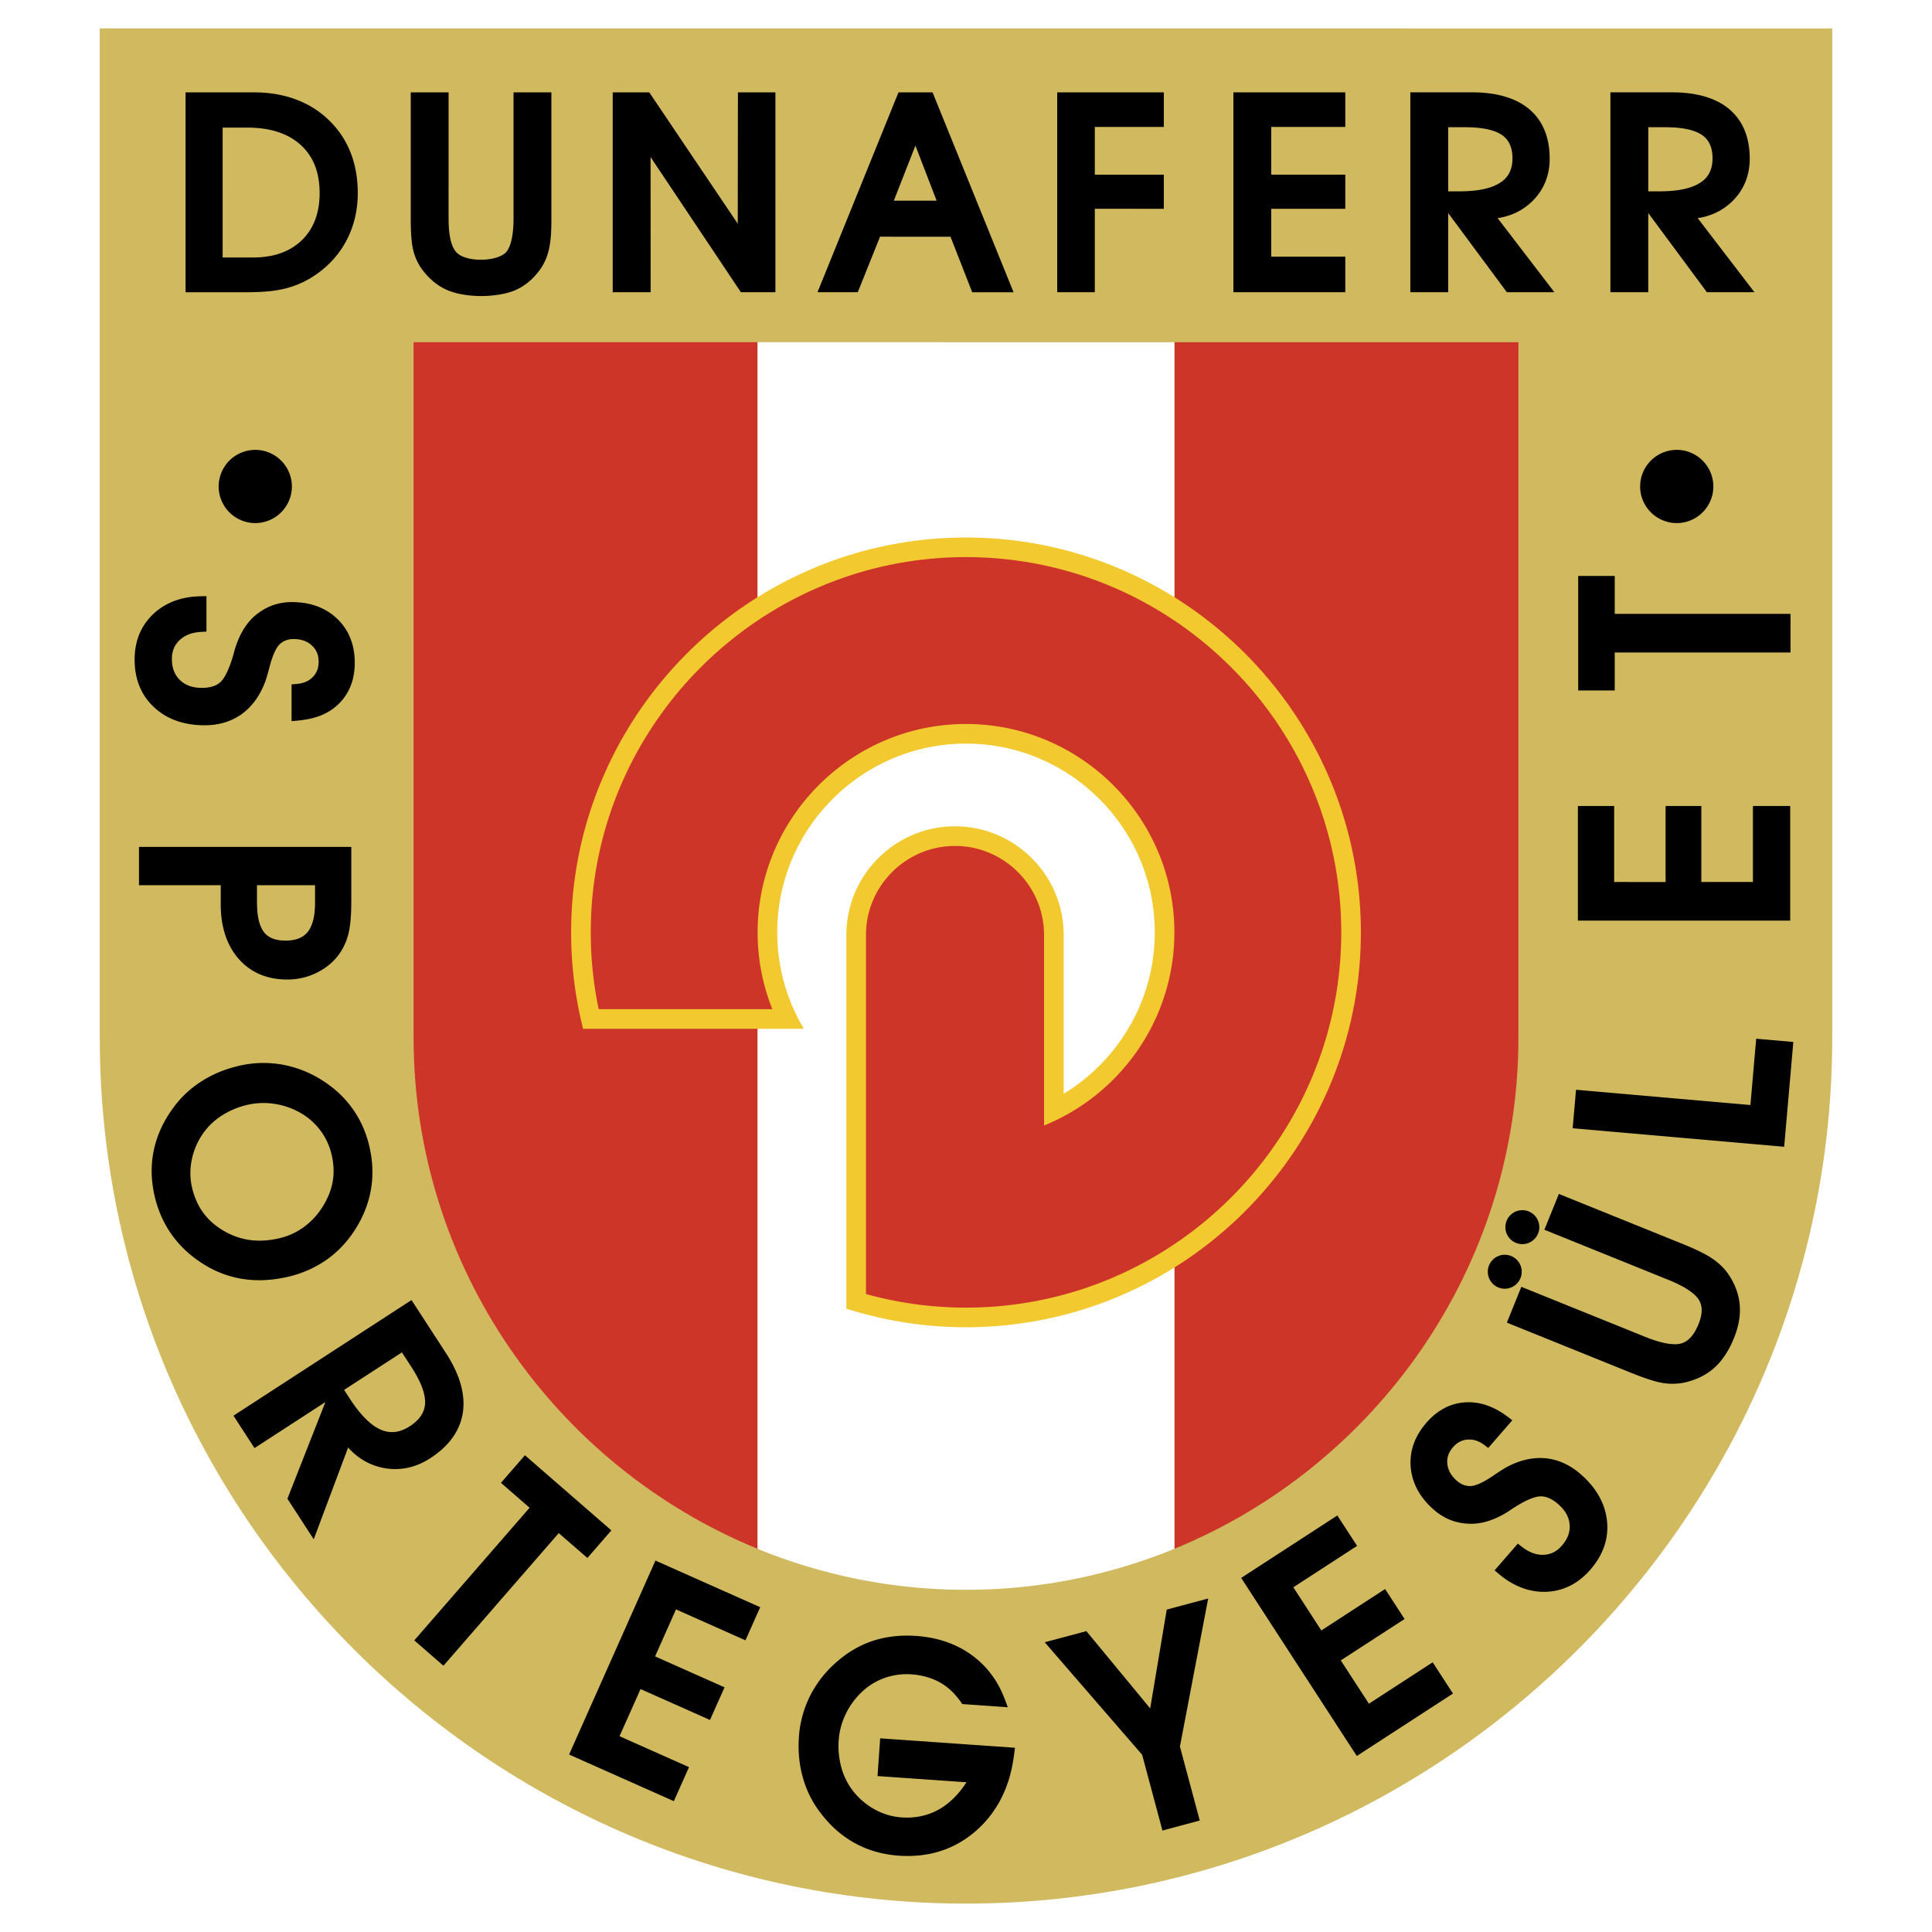 <svg xmlns="http://www.w3.org/2000/svg" width="2500" height="2500" viewBox="0 0 192.756 192.756"><g fill-rule="evenodd" clip-rule="evenodd"><path fill="#fff" d="M0 0h192.756v192.756H0V0z"/><path d="M182.803 2.835L9.954 2.834v100.662c0 47.602 38.823 86.426 86.424 86.426 47.601 0 86.425-38.824 86.425-86.426V2.835z" fill="#d1b960"/><path d="M41.262 34.143h34.324v120.384c-20.101-8.236-34.324-28.023-34.324-51.031V34.143zm75.908.001h34.324v69.352c0 23.008-14.225 42.795-34.324 51.029V34.144z" fill="#cd3529"/><path d="M75.586 34.143l41.584.001v120.381a54.682 54.682 0 0 1-20.792 4.088c-7.35 0-14.37-1.455-20.792-4.086V34.143z" fill="#fff"/><path d="M95.282 82.442c5.97 0 10.841 4.87 10.841 10.841v15.844c5.441-3.309 9.088-9.295 9.088-16.104 0-10.373-8.461-18.833-18.833-18.833-10.373 0-18.833 8.46-18.833 18.833 0 3.511.971 6.804 2.656 9.622H58.176a39.218 39.218 0 0 1-1.195-9.622c0-21.699 17.698-39.397 39.396-39.397s39.397 17.698 39.397 39.397c0 21.698-17.699 39.396-39.397 39.396a39.18 39.18 0 0 1-11.936-1.855v-37.28c.001-5.972 4.87-10.842 10.841-10.842z" fill="#f2ca30"/><path d="M96.378 72.233c11.45 0 20.79 9.339 20.79 20.79 0 8.698-5.391 16.177-13.002 19.271v-19.01c0-4.893-3.992-8.883-8.884-8.883-4.893 0-8.884 3.991-8.884 8.883v35.822a37.24 37.24 0 0 0 9.979 1.355c20.62 0 37.44-16.818 37.44-37.438 0-20.621-16.82-37.44-37.44-37.44-20.621 0-37.439 16.819-37.439 37.44 0 2.625.274 5.188.793 7.665h17.326a20.665 20.665 0 0 1-1.469-7.665c0-11.451 9.339-20.79 20.79-20.79z" fill="#cd3529"/><path d="M164.447 21.256l5.852 7.901h4.744l-5.662-7.39c1.383-.215 2.555-.793 3.492-1.725 1.127-1.131 1.697-2.548 1.697-4.215 0-2.124-.684-3.781-2.029-4.926-1.568-1.322-3.734-1.688-5.719-1.688h-6.152v19.943h3.777v-7.9zm0-8.563h1.682c1.695 0 2.936.262 3.684.779.703.489 1.047 1.251 1.047 2.329 0 1.105-.404 1.902-1.238 2.436-1.152.739-2.852.854-4.168.854h-1.006v-6.398h-.001zm2.842 32.19a3.658 3.658 0 0 0-3.652 3.652c0 2.012 1.641 3.653 3.652 3.653s3.652-1.641 3.652-3.653a3.658 3.658 0 0 0-3.652-3.652zM28.605 28.75a9.304 9.304 0 0 0 2.923-1.359c1.34-.928 2.38-2.105 3.094-3.5.712-1.391 1.072-2.952 1.072-4.638 0-2.965-.965-5.406-2.868-7.255-2.042-1.983-4.699-2.783-7.498-2.783h-6.814v19.943h6.005c1.342-.001 2.781-.063 4.086-.408zm-6.393-16.017h2.482c2.266 0 4.054.583 5.314 1.735 1.266 1.156 1.881 2.729 1.881 4.811 0 1.974-.599 3.552-1.779 4.69-1.337 1.289-3.077 1.722-4.889 1.722l-3.009.001V12.733zm18.766 9.017c0 1.47.08 2.513.244 3.19.165.678.443 1.301.828 1.854.684.947 1.5 1.646 2.429 2.083.904.425 2.172.659 3.572.659 1.063 0 2.559-.179 3.571-.681.923-.458 1.713-1.162 2.349-2.092.375-.549.647-1.205.81-1.95.214-.983.232-2.062.232-3.063V9.214h-3.777v12.562c0 1.982-.364 2.887-.668 3.297-.373.503-1.406.841-2.572.841-1.194 0-2.12-.304-2.539-.834-.639-.807-.701-2.38-.701-3.304V9.214h-3.777V21.75h-.001zm32.942 7.407h3.443V9.214h-3.74l-.016 13.106-8.83-13.106h-3.646v19.943h3.784l-.007-13.489 9.012 13.489zm15.258-9.138l2.153-5.492 2.115 5.493-4.268-.001zm5.655 3.6l2.163 5.539h4.128L93.042 9.214h-3.399l-8.082 19.943h4.018l2.222-5.541 7.032.003zm14.396 5.538V20.83l6.887.001v-3.403h-6.887v-4.762h6.887V9.214h-10.637v19.943h3.75zm24.992-3.546h-7.387v-4.78h7.387v-3.403l-7.387-.001v-4.76h7.387V9.214h-11.164v19.943h11.164v-3.546zm10.265-12.918h1.682c1.697 0 2.936.262 3.686.779.703.489 1.045 1.251 1.045 2.329 0 1.105-.404 1.902-1.236 2.436-1.154.739-2.852.854-4.168.854h-1.008v-6.398h-.001zm0 8.563l5.854 7.901h4.742l-5.66-7.39c1.383-.215 2.553-.793 3.49-1.725 1.129-1.131 1.699-2.548 1.699-4.215 0-2.124-.684-3.781-2.031-4.926-1.568-1.322-3.732-1.688-5.717-1.688h-6.154v19.943h3.777v-7.9zm16.616 39.99V57.46h-3.645v11.426h3.645V65.1h17.537v-3.855h-17.537v.001zM55.747 152.957l2.858 2.482 2.392-2.752-8.624-7.496-2.392 2.752 2.856 2.484-11.504 13.234 2.909 2.529 11.505-13.233zM25.468 44.883a3.66 3.66 0 0 1 3.653 3.652 3.66 3.66 0 0 1-3.653 3.653 3.66 3.66 0 0 1-3.653-3.653 3.66 3.66 0 0 1 3.653-3.652zm-6.67 14.71c-1.388.222-2.562.779-3.502 1.665-1.237 1.17-1.864 2.7-1.864 4.548 0 1.961.653 3.562 1.942 4.759 1.277 1.19 2.974 1.795 5.044 1.795 1.428 0 2.675-.377 3.708-1.122 1.032-.75 1.821-1.845 2.347-3.257.128-.377.271-.87.418-1.437.394-1.504.803-2.094 1.076-2.324a1.92 1.92 0 0 1 .607-.35c.224-.074.459-.112.712-.112.76 0 1.357.209 1.828.64.456.416.677.949.677 1.627 0 .633-.2 1.14-.611 1.551-.591.586-1.309.658-2.091.704v3.662c1.758-.105 3.414-.433 4.731-1.744 1.044-1.034 1.575-2.405 1.575-4.073 0-1.791-.587-3.266-1.746-4.383-1.156-1.11-2.681-1.672-4.533-1.672-.627 0-1.23.094-1.792.279a5.6 5.6 0 0 0-1.585.843c-1.284.938-2.006 2.434-2.405 3.936 0-.002-.557 2.236-1.365 2.945-.413.37-1.026.556-1.825.556-.933 0-1.65-.256-2.193-.782-.539-.523-.801-1.208-.801-2.097 0-.793.259-1.416.792-1.904a2.904 2.904 0 0 1 1.207-.658c.482-.134.959-.15 1.451-.173V59.48c-.606.005-1.199.017-1.802.113zm12.634 28.726v1.768c0 1.312-.247 2.286-.735 2.895-.468.58-1.188.863-2.201.863-1.012 0-1.718-.275-2.159-.844-.608-.788-.697-2.075-.697-3.014v-1.669l5.792.001zm-9.41 0v1.877c0 2.275.603 4.116 1.791 5.471 1.204 1.367 2.835 2.06 4.849 2.06 1.137 0 2.21-.27 3.189-.807.99-.543 1.759-1.28 2.286-2.191a6.013 6.013 0 0 0 .71-1.966c.187-1.006.202-2.091.202-3.109v-5.162H13.867v3.826l8.155.001zm2.685 21.906a7.127 7.127 0 0 1 2.776-.076 7.369 7.369 0 0 1 2.633.965 6.46 6.46 0 0 1 2.979 4.127c.223.967.248 1.902.073 2.777-.173.881-.562 1.771-1.156 2.65a7.24 7.24 0 0 1-1.833 1.852 6.713 6.713 0 0 1-2.338 1.027c-2.052.475-3.866.227-5.545-.76-1.669-.982-2.697-2.398-3.142-4.328a6.43 6.43 0 0 1-.04-2.656 6.986 6.986 0 0 1 1.035-2.555 6.552 6.552 0 0 1 1.907-1.9 8.036 8.036 0 0 1 2.651-1.123zm-.869-3.887c-1.404.324-2.686.861-3.811 1.596a10.23 10.23 0 0 0-2.864 2.768c-.921 1.285-1.539 2.676-1.832 4.127-.293 1.441-.262 2.955.093 4.492.352 1.523.98 2.895 1.869 4.078.89 1.182 2.042 2.182 3.425 2.973a10.166 10.166 0 0 0 3.801 1.271c1.327.168 2.733.084 4.18-.25a11.01 11.01 0 0 0 3.936-1.744c1.148-.816 2.128-1.881 2.912-3.16.763-1.246 1.259-2.559 1.476-3.9.221-1.342.166-2.75-.166-4.188-.324-1.402-.887-2.672-1.672-3.771-.78-1.1-1.789-2.049-2.997-2.82a11.042 11.042 0 0 0-4.052-1.598 10.764 10.764 0 0 0-4.298.126zm16.262 28.59l.946 1.457c.949 1.461 1.408 2.68 1.364 3.625-.044.9-.539 1.645-1.513 2.279-1 .648-1.948.764-2.899.354-1.002-.434-2.043-1.475-3.096-3.094l-.57-.879 5.768-3.742zm-5.368 9.492c.971 1.082 2.15 1.768 3.518 2.035 1.632.314 3.208-.014 4.688-.975 1.887-1.225 2.979-2.766 3.246-4.582.257-1.793-.312-3.777-1.691-5.9l-3.435-5.291-17.765 11.537 2.099 3.232 7.074-4.594-3.792 9.646 2.627 4.047 3.431-9.155zm34.011 31.887l-6.932-3.086 2.097-4.705 6.929 3.084 1.45-3.256-6.929-3.086 2.087-4.688 6.93 3.084 1.471-3.303-10.451-4.654-8.616 19.352 10.451 4.652 1.513-3.394zm27.683 1.511c-.747 1.154-1.623 2.037-2.608 2.627-1.142.682-2.45.979-3.888.877a6.46 6.46 0 0 1-2.553-.738 7.03 7.03 0 0 1-2.14-1.736 6.677 6.677 0 0 1-1.26-2.381 8.046 8.046 0 0 1-.298-2.861c.065-.92.313-1.82.738-2.678a7.407 7.407 0 0 1 1.694-2.236 6.416 6.416 0 0 1 2.239-1.314 6.56 6.56 0 0 1 2.579-.328c1.065.074 2.026.348 2.855.812.943.529 1.629 1.268 2.22 2.152l4.541.318c-.248-.701-.502-1.383-.855-2.045a9.253 9.253 0 0 0-2.755-3.17c-1.536-1.111-3.392-1.75-5.515-1.898-1.537-.107-2.973.051-4.266.469-1.294.414-2.506 1.107-3.603 2.059a11.036 11.036 0 0 0-2.708 3.406 10.796 10.796 0 0 0-1.136 4.146c-.101 1.438.038 2.82.412 4.111.369 1.295.978 2.49 1.81 3.547.968 1.262 2.116 2.26 3.411 2.959 1.293.701 2.749 1.113 4.323 1.225 3.038.211 5.659-.645 7.788-2.547 1.461-1.301 2.514-2.939 3.15-4.891.355-1.092.533-2.199.662-3.33l-13.447-.939-.264 3.764 8.874.62zm21.295-3.566l2.82-14.77-4.135 1.107-1.652 9.857-6.367-7.709-4.154 1.113 9.719 11.223 2.025 7.561 3.723-.998-1.979-7.384zm25.218-8.404l-6.361 4.131-2.807-4.32 6.363-4.131-1.941-2.99-6.363 4.131-2.793-4.305 6.361-4.131-1.971-3.033-9.594 6.23 11.535 17.766 9.596-6.23-2.025-3.118zm7.03-8.473c1.365 1.014 2.812 1.496 4.314 1.438 1.701-.072 3.178-.816 4.389-2.209 1.287-1.48 1.846-3.117 1.658-4.867-.184-1.736-1.068-3.305-2.631-4.662-1.076-.938-2.266-1.471-3.533-1.586-1.271-.111-2.586.197-3.908.918-.344.201-.773.479-1.258.811-1.285.877-1.98 1.055-2.338 1.047a1.91 1.91 0 0 1-.688-.133 2.23 2.23 0 0 1-.611-.383c-.572-.498-.887-1.049-.959-1.682-.07-.613.111-1.16.557-1.672.416-.479.898-.73 1.479-.77.516-.033 1.006.105 1.49.428.189.125.371.273.551.412l2.402-2.764c-.383-.295-.76-.588-1.176-.84-1.162-.709-2.35-1.027-3.539-.947-1.467.094-2.766.781-3.861 2.041-1.174 1.352-1.697 2.85-1.557 4.453.145 1.596.926 3.021 2.322 4.234.475.412.99.736 1.537.967a5.597 5.597 0 0 0 1.75.402c1.379.117 2.859-.352 4.396-1.393-.002.002 1.861-1.322 2.963-1.326.555-.008 1.139.254 1.742.777.703.611 1.076 1.275 1.141 2.029.064.748-.188 1.438-.771 2.107-.52.598-1.123.898-1.846.918-.557.016-1.102-.135-1.654-.461-.32-.191-.604-.426-.896-.656l-2.318 2.668c.279.24.556.48.853.701zm12.724-20.426c1.447.584 2.506.924 3.234 1.037a5.922 5.922 0 0 0 2.135-.049c1.197-.271 2.197-.77 2.984-1.479.787-.707 1.447-1.707 1.957-2.971.471-1.166.662-2.289.566-3.338-.098-1.057-.486-2.088-1.158-3.062-.395-.57-.934-1.086-1.602-1.539-.66-.439-1.617-.91-2.93-1.439l-12.352-4.992-1.443 3.574 12.377 5.002c1.965.795 2.729 1.51 3.021 1.969.398.629.391 1.434-.023 2.455-.436 1.08-1.02 1.725-1.738 1.922-.525.145-1.568.15-3.559-.654l-12.379-5-1.443 3.574c4.119 1.662 8.236 3.326 12.353 4.99zm12.524-33.316l-.578 6.615-17.398-1.523-.336 3.84 21.102 1.848.914-10.457-3.704-.323zm-.326-23.221v7.585h-5.15v-7.585h-3.564v7.586l-5.133-.001v-7.585h-3.617v11.44h21.182v-11.44h-3.718zm-21.313 42.02c0 .934-.76 1.695-1.693 1.695s-1.693-.762-1.693-1.695c0-.932.76-1.693 1.693-1.693a1.697 1.697 0 0 1 1.693 1.693zm-1.754 4.451c0 .934-.762 1.693-1.693 1.693-.934 0-1.693-.76-1.693-1.693s.76-1.693 1.693-1.693a1.697 1.697 0 0 1 1.693 1.693z"/></g></svg>